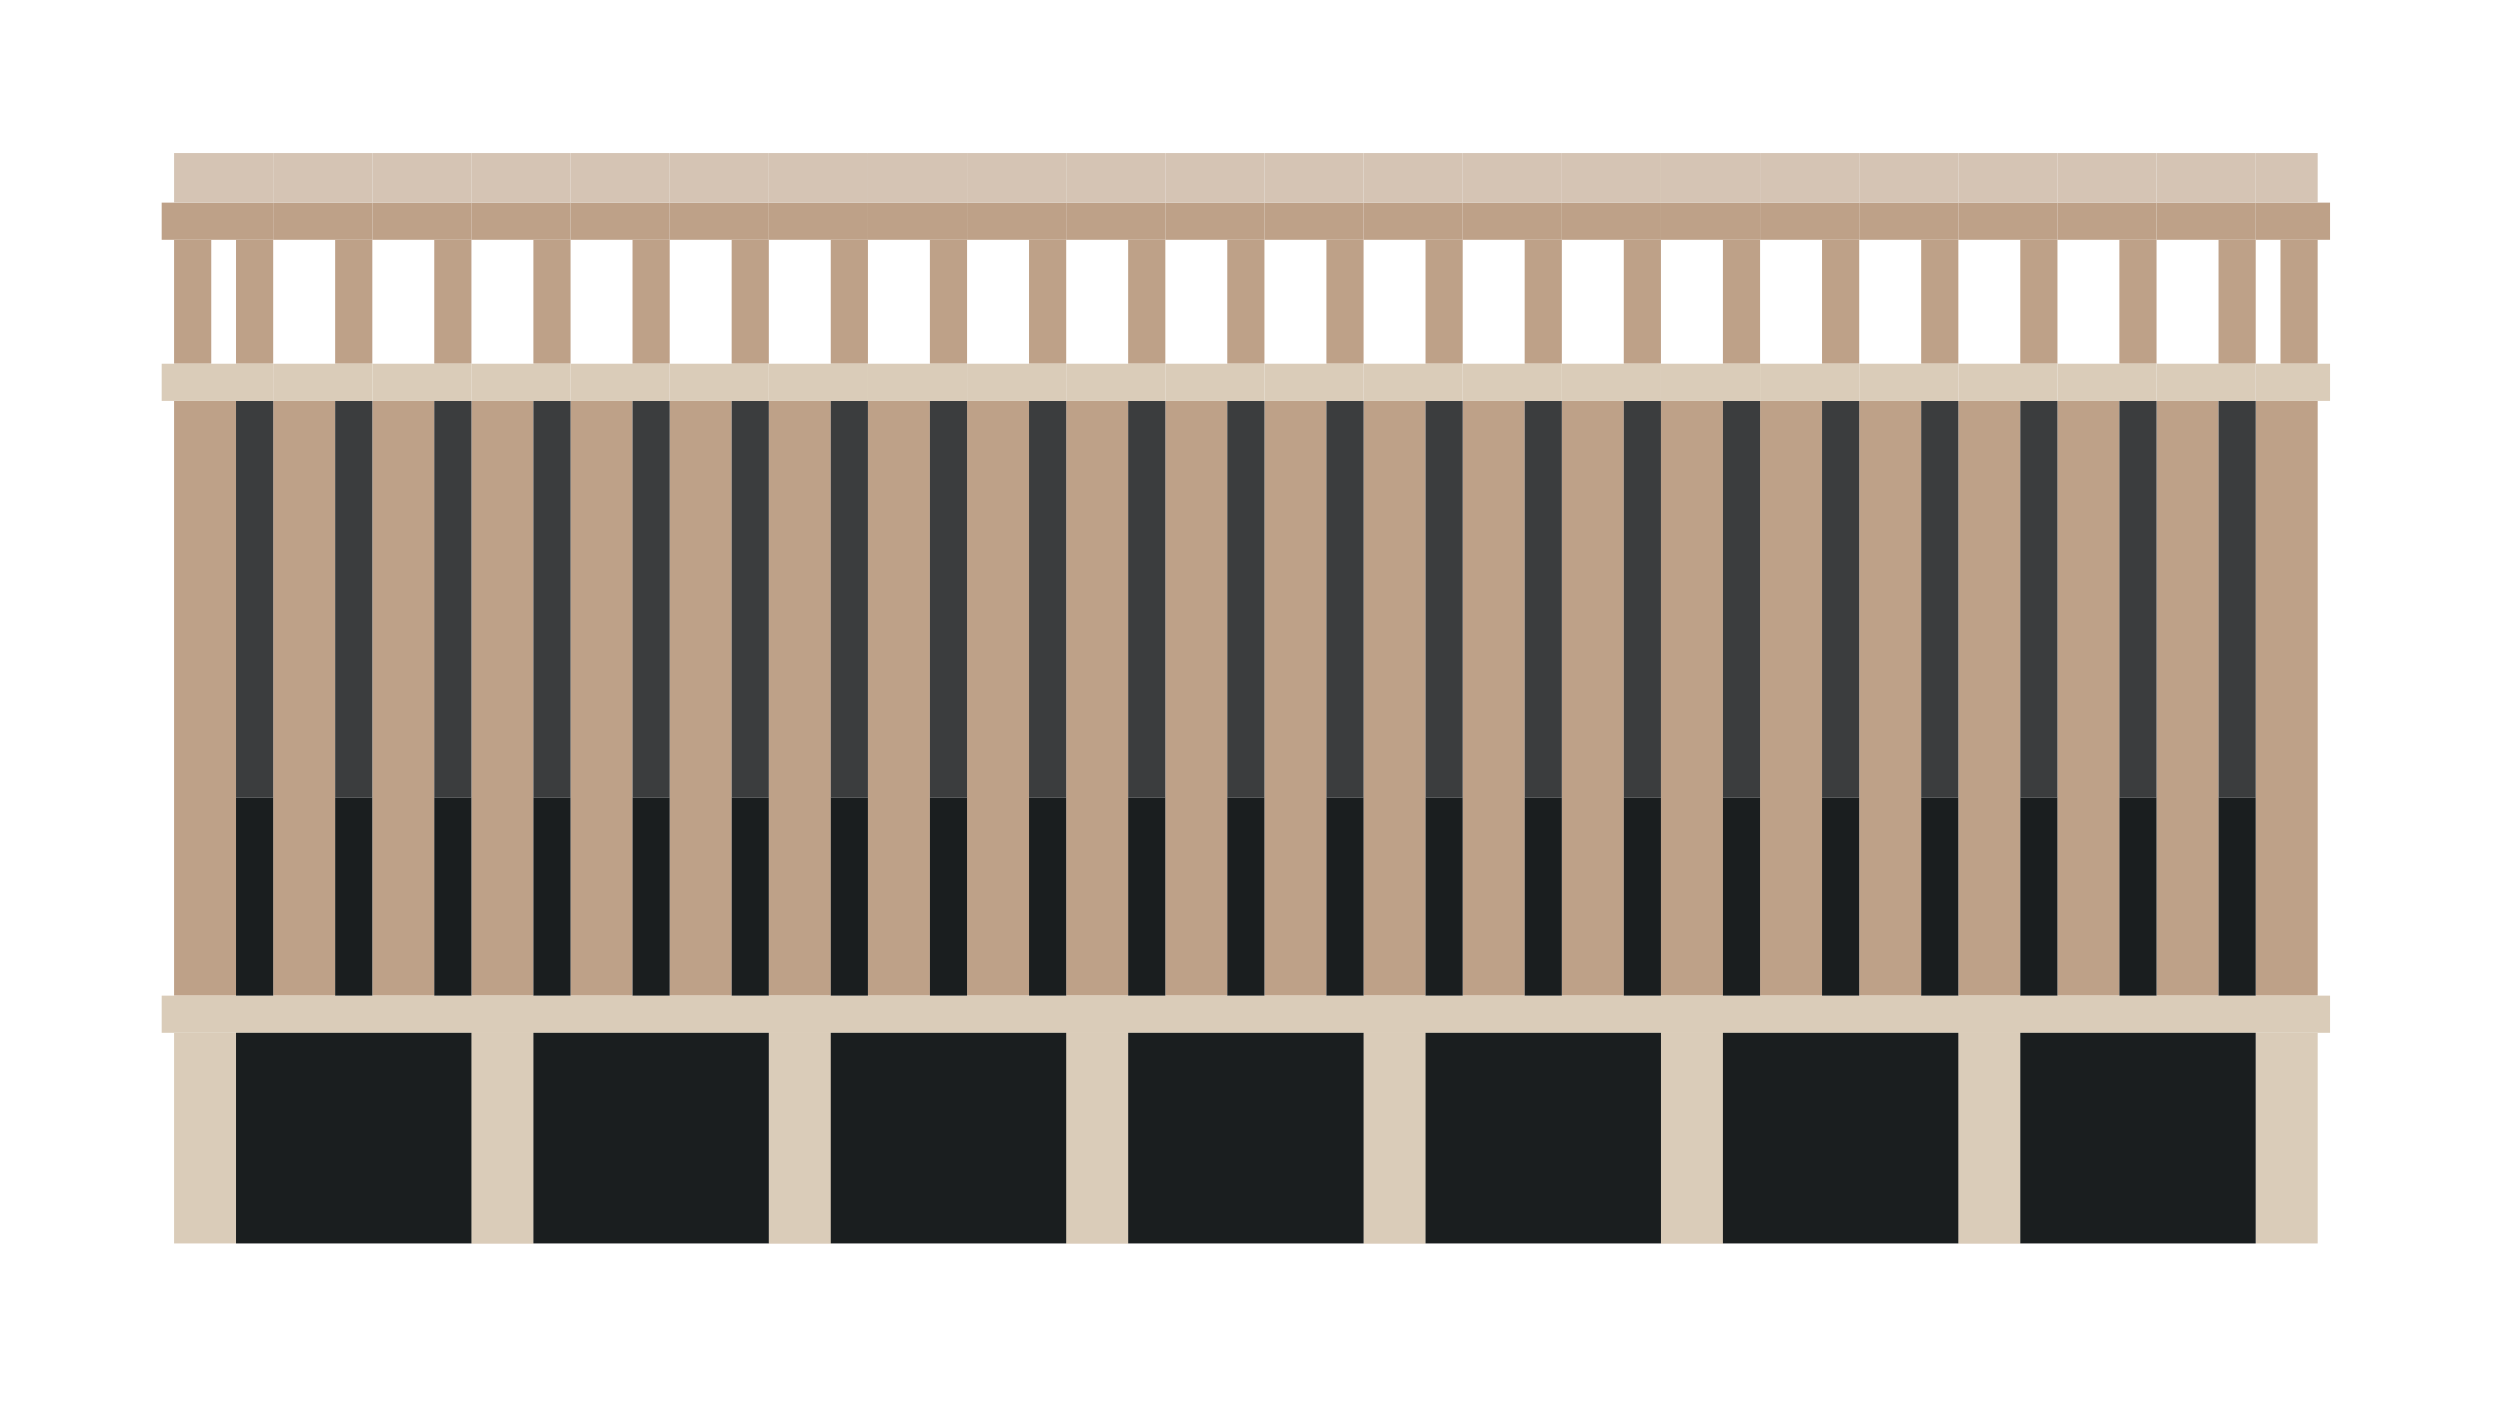 <?xml version="1.0" encoding="UTF-8"?> <svg xmlns="http://www.w3.org/2000/svg" width="98" height="55" viewBox="0 0 98 55" fill="none"><g filter="url(#filter0_d_58_7359)"><rect x="6.824" y="13.715" width="2.429" height="23.314" fill="#BEA188"></rect><rect x="10.709" y="13.715" width="2.429" height="23.314" fill="#BEA188"></rect><rect x="14.596" y="13.715" width="2.429" height="23.314" fill="#BEA188"></rect><rect x="18.48" y="13.715" width="2.429" height="23.314" fill="#BEA188"></rect><rect x="22.366" y="13.715" width="2.429" height="23.314" fill="#BEA188"></rect><rect x="26.252" y="13.715" width="2.429" height="23.314" fill="#BEA188"></rect><rect x="30.138" y="13.715" width="2.429" height="23.314" fill="#BEA188"></rect><rect x="34.023" y="13.715" width="2.429" height="23.314" fill="#BEA188"></rect><rect x="37.909" y="13.715" width="2.429" height="23.314" fill="#BEA188"></rect><rect x="41.795" y="13.715" width="2.429" height="23.314" fill="#BEA188"></rect><rect x="45.681" y="13.715" width="2.429" height="23.314" fill="#BEA188"></rect><rect x="49.566" y="13.715" width="2.429" height="23.314" fill="#BEA188"></rect><rect x="53.452" y="13.715" width="2.429" height="23.314" fill="#BEA188"></rect><rect x="57.338" y="13.715" width="2.429" height="23.314" fill="#BEA188"></rect><rect x="61.224" y="13.715" width="2.429" height="23.314" fill="#BEA188"></rect><rect x="65.109" y="13.715" width="2.429" height="23.314" fill="#BEA188"></rect><rect x="68.995" y="13.715" width="2.429" height="23.314" fill="#BEA188"></rect><rect x="72.881" y="13.715" width="2.429" height="23.314" fill="#BEA188"></rect><rect x="76.767" y="13.715" width="2.429" height="23.314" fill="#BEA188"></rect><rect x="80.652" y="13.715" width="2.429" height="23.314" fill="#BEA188"></rect><rect x="84.538" y="13.715" width="2.429" height="23.314" fill="#BEA188"></rect><rect x="88.424" y="13.715" width="2.429" height="23.314" fill="#BEA188"></rect><rect x="9.252" y="7.4" width="1.457" height="4.857" fill="#BEA188"></rect><rect x="6.824" y="7.4" width="1.457" height="4.857" fill="#BEA188"></rect><rect x="13.138" y="7.4" width="1.457" height="4.857" fill="#BEA188"></rect><rect x="17.023" y="7.4" width="1.457" height="4.857" fill="#BEA188"></rect><rect x="20.909" y="7.4" width="1.457" height="4.857" fill="#BEA188"></rect><rect x="24.795" y="7.4" width="1.457" height="4.857" fill="#BEA188"></rect><rect x="28.681" y="7.4" width="1.457" height="4.857" fill="#BEA188"></rect><rect x="32.566" y="7.4" width="1.457" height="4.857" fill="#BEA188"></rect><rect x="36.452" y="7.4" width="1.457" height="4.857" fill="#BEA188"></rect><rect x="40.338" y="7.4" width="1.457" height="4.857" fill="#BEA188"></rect><rect x="44.224" y="7.4" width="1.457" height="4.857" fill="#BEA188"></rect><rect x="48.109" y="7.4" width="1.457" height="4.857" fill="#BEA188"></rect><rect x="51.995" y="7.4" width="1.457" height="4.857" fill="#BEA188"></rect><rect x="55.881" y="7.4" width="1.457" height="4.857" fill="#BEA188"></rect><rect x="59.767" y="7.4" width="1.457" height="4.857" fill="#BEA188"></rect><rect x="63.652" y="7.4" width="1.457" height="4.857" fill="#BEA188"></rect><rect x="67.538" y="7.4" width="1.457" height="4.857" fill="#BEA188"></rect><rect x="71.424" y="7.4" width="1.457" height="4.857" fill="#BEA188"></rect><rect x="75.31" y="7.4" width="1.457" height="4.857" fill="#BEA188"></rect><rect x="79.195" y="7.4" width="1.457" height="4.857" fill="#BEA188"></rect><rect x="83.08" y="7.4" width="1.457" height="4.857" fill="#BEA188"></rect><rect x="86.967" y="7.4" width="1.457" height="4.857" fill="#BEA188"></rect><rect x="89.395" y="7.4" width="1.457" height="4.857" fill="#BEA188"></rect><rect x="6.338" y="5.943" width="4.371" height="1.457" fill="#BEA188"></rect><rect x="10.709" y="5.943" width="3.886" height="1.457" fill="#BEA188"></rect><rect x="14.596" y="5.943" width="3.886" height="1.457" fill="#BEA188"></rect><rect x="18.48" y="5.943" width="3.886" height="1.457" fill="#BEA188"></rect><rect x="22.366" y="5.943" width="3.886" height="1.457" fill="#BEA188"></rect><rect x="26.252" y="5.943" width="3.886" height="1.457" fill="#BEA188"></rect><rect x="30.138" y="5.943" width="3.886" height="1.457" fill="#BEA188"></rect><rect x="34.023" y="5.943" width="3.886" height="1.457" fill="#BEA188"></rect><rect x="37.909" y="5.943" width="3.886" height="1.457" fill="#BEA188"></rect><rect x="41.795" y="5.943" width="3.886" height="1.457" fill="#BEA188"></rect><rect x="45.681" y="5.943" width="3.886" height="1.457" fill="#BEA188"></rect><rect x="49.566" y="5.943" width="3.886" height="1.457" fill="#BEA188"></rect><rect x="53.452" y="5.943" width="3.886" height="1.457" fill="#BEA188"></rect><rect x="57.338" y="5.943" width="3.886" height="1.457" fill="#BEA188"></rect><rect x="61.224" y="5.943" width="3.886" height="1.457" fill="#BEA188"></rect><rect x="65.109" y="5.943" width="3.886" height="1.457" fill="#BEA188"></rect><rect x="68.995" y="5.943" width="3.886" height="1.457" fill="#BEA188"></rect><rect x="72.881" y="5.943" width="3.886" height="1.457" fill="#BEA188"></rect><rect x="76.767" y="5.943" width="3.886" height="1.457" fill="#BEA188"></rect><rect x="80.652" y="5.943" width="3.886" height="1.457" fill="#BEA188"></rect><rect x="84.538" y="5.943" width="3.886" height="1.457" fill="#BEA188"></rect><rect x="88.424" y="5.943" width="2.914" height="1.457" fill="#BEA188"></rect><rect x="6.824" y="4" width="3.886" height="1.943" fill="#D5C4B4"></rect><rect x="10.709" y="4" width="3.886" height="1.943" fill="#D5C4B4"></rect><rect x="14.596" y="4" width="3.886" height="1.943" fill="#D5C4B4"></rect><rect x="18.48" y="4" width="3.886" height="1.943" fill="#D5C4B4"></rect><rect x="22.366" y="4" width="3.886" height="1.943" fill="#D5C4B4"></rect><rect x="26.252" y="4" width="3.886" height="1.943" fill="#D5C4B4"></rect><rect x="30.138" y="4" width="3.886" height="1.943" fill="#D5C4B4"></rect><rect x="34.023" y="4" width="3.886" height="1.943" fill="#D5C4B4"></rect><rect x="37.909" y="4" width="3.886" height="1.943" fill="#D5C4B4"></rect><rect x="41.795" y="4" width="3.886" height="1.943" fill="#D5C4B4"></rect><rect x="45.681" y="4" width="3.886" height="1.943" fill="#D5C4B4"></rect><rect x="49.566" y="4" width="3.886" height="1.943" fill="#D5C4B4"></rect><rect x="53.452" y="4" width="3.886" height="1.943" fill="#D5C4B4"></rect><rect x="57.338" y="4" width="3.886" height="1.943" fill="#D5C4B4"></rect><rect x="61.224" y="4" width="3.886" height="1.943" fill="#D5C4B4"></rect><rect x="65.109" y="4" width="3.886" height="1.943" fill="#D5C4B4"></rect><rect x="68.995" y="4" width="3.886" height="1.943" fill="#D5C4B4"></rect><rect x="72.881" y="4" width="3.886" height="1.943" fill="#D5C4B4"></rect><rect x="76.767" y="4" width="3.886" height="1.943" fill="#D5C4B4"></rect><rect x="80.652" y="4" width="3.886" height="1.943" fill="#D5C4B4"></rect><rect x="84.538" y="4" width="3.886" height="1.943" fill="#D5C4B4"></rect><rect x="88.424" y="4" width="2.429" height="1.943" fill="#D5C4B4"></rect><rect x="9.252" y="13.715" width="1.457" height="15.543" fill="#3B3D3E"></rect><rect x="13.138" y="13.715" width="1.457" height="15.543" fill="#3B3D3E"></rect><rect x="17.023" y="13.715" width="1.457" height="15.543" fill="#3B3D3E"></rect><rect x="20.909" y="13.715" width="1.457" height="15.543" fill="#3B3D3E"></rect><rect x="24.795" y="13.715" width="1.457" height="15.543" fill="#3B3D3E"></rect><rect x="28.681" y="13.715" width="1.457" height="15.543" fill="#3B3D3E"></rect><rect x="32.566" y="13.715" width="1.457" height="15.543" fill="#3B3D3E"></rect><rect x="36.452" y="13.715" width="1.457" height="15.543" fill="#3B3D3E"></rect><rect x="40.338" y="13.715" width="1.457" height="15.543" fill="#3B3D3E"></rect><rect x="44.224" y="13.715" width="1.457" height="15.543" fill="#3B3D3E"></rect><rect x="48.109" y="13.715" width="1.457" height="15.543" fill="#3B3D3E"></rect><rect x="51.995" y="13.715" width="1.457" height="15.543" fill="#3B3D3E"></rect><rect x="55.881" y="13.715" width="1.457" height="15.543" fill="#3B3D3E"></rect><rect x="59.767" y="13.715" width="1.457" height="15.543" fill="#3B3D3E"></rect><rect x="63.652" y="13.715" width="1.457" height="15.543" fill="#3B3D3E"></rect><rect x="67.538" y="13.715" width="1.457" height="15.543" fill="#3B3D3E"></rect><rect x="71.424" y="13.715" width="1.457" height="15.543" fill="#3B3D3E"></rect><rect x="75.31" y="13.715" width="1.457" height="15.543" fill="#3B3D3E"></rect><rect x="79.195" y="13.715" width="1.457" height="15.543" fill="#3B3D3E"></rect><rect x="83.08" y="13.715" width="1.457" height="15.543" fill="#3B3D3E"></rect><rect x="86.967" y="13.715" width="1.457" height="15.543" fill="#3B3D3E"></rect><rect x="6.338" y="12.258" width="4.371" height="1.457" fill="#DACCB9"></rect><rect x="10.709" y="12.258" width="3.886" height="1.457" fill="#DACCB9"></rect><rect x="14.596" y="12.258" width="3.886" height="1.457" fill="#DACCB9"></rect><rect x="18.48" y="12.258" width="3.886" height="1.457" fill="#DACCB9"></rect><rect x="22.366" y="12.258" width="3.886" height="1.457" fill="#DACCB9"></rect><rect x="6.338" y="37.029" width="14.571" height="1.457" fill="#DACCB9"></rect><rect x="18.48" y="37.029" width="14.086" height="1.457" fill="#DACCB9"></rect><rect x="30.138" y="37.029" width="14.086" height="1.457" fill="#DACCB9"></rect><rect x="41.795" y="37.029" width="14.086" height="1.457" fill="#DACCB9"></rect><rect x="53.452" y="37.029" width="14.086" height="1.457" fill="#DACCB9"></rect><rect x="65.109" y="37.029" width="14.086" height="1.457" fill="#DACCB9"></rect><rect x="76.767" y="37.029" width="14.571" height="1.457" fill="#DACCB9"></rect><rect x="6.824" y="38.486" width="2.429" height="8.257" fill="#DACCB9"></rect><rect x="18.48" y="38.486" width="2.429" height="8.257" fill="#DACCB9"></rect><rect x="30.138" y="38.486" width="2.429" height="8.257" fill="#DACCB9"></rect><rect x="41.795" y="38.486" width="2.429" height="8.257" fill="#DACCB9"></rect><rect x="53.452" y="38.486" width="2.429" height="8.257" fill="#DACCB9"></rect><rect x="65.11" y="38.486" width="2.429" height="8.257" fill="#DACCB9"></rect><rect x="76.767" y="38.486" width="2.429" height="8.257" fill="#DACCB9"></rect><rect x="18.48" y="38.486" width="2.429" height="8.257" fill="#DACCB9"></rect><rect x="30.138" y="38.486" width="2.429" height="8.257" fill="#DACCB9"></rect><rect x="41.795" y="38.486" width="2.429" height="8.257" fill="#DACCB9"></rect><rect x="53.452" y="38.486" width="2.429" height="8.257" fill="#DACCB9"></rect><rect x="65.11" y="38.486" width="2.429" height="8.257" fill="#DACCB9"></rect><rect x="76.767" y="38.486" width="2.429" height="8.257" fill="#DACCB9"></rect><rect x="88.424" y="38.486" width="2.429" height="8.257" fill="#DACCB9"></rect><rect x="26.252" y="12.258" width="3.886" height="1.457" fill="#DACCB9"></rect><rect x="30.138" y="12.258" width="3.886" height="1.457" fill="#DACCB9"></rect><rect x="34.023" y="12.258" width="3.886" height="1.457" fill="#DACCB9"></rect><rect x="37.909" y="12.258" width="3.886" height="1.457" fill="#DACCB9"></rect><rect x="41.795" y="12.258" width="3.886" height="1.457" fill="#DACCB9"></rect><rect x="45.681" y="12.258" width="3.886" height="1.457" fill="#DACCB9"></rect><rect x="49.567" y="12.258" width="3.886" height="1.457" fill="#DACCB9"></rect><rect x="53.452" y="12.258" width="3.886" height="1.457" fill="#DACCB9"></rect><rect x="57.338" y="12.258" width="3.886" height="1.457" fill="#DACCB9"></rect><rect x="61.224" y="12.258" width="3.886" height="1.457" fill="#DACCB9"></rect><rect x="65.11" y="12.258" width="3.886" height="1.457" fill="#DACCB9"></rect><rect x="68.995" y="12.258" width="3.886" height="1.457" fill="#DACCB9"></rect><rect x="72.881" y="12.258" width="3.886" height="1.457" fill="#DACCB9"></rect><rect x="76.767" y="12.258" width="3.886" height="1.457" fill="#DACCB9"></rect><rect x="80.653" y="12.258" width="3.886" height="1.457" fill="#DACCB9"></rect><rect x="84.538" y="12.258" width="3.886" height="1.457" fill="#DACCB9"></rect><rect x="88.424" y="12.258" width="2.914" height="1.457" fill="#DACCB9"></rect><rect x="9.252" y="29.258" width="1.457" height="7.771" fill="#1A1E1F"></rect><rect x="13.138" y="29.258" width="1.457" height="7.771" fill="#1A1E1F"></rect><rect x="9.252" y="38.486" width="9.229" height="8.257" fill="#1A1E1F"></rect><rect x="20.909" y="38.486" width="9.229" height="8.257" fill="#1A1E1F"></rect><rect x="32.566" y="38.486" width="9.229" height="8.257" fill="#1A1E1F"></rect><rect x="44.224" y="38.486" width="9.229" height="8.257" fill="#1A1E1F"></rect><rect x="55.881" y="38.486" width="9.229" height="8.257" fill="#1A1E1F"></rect><rect x="67.538" y="38.486" width="9.229" height="8.257" fill="#1A1E1F"></rect><rect x="79.195" y="38.486" width="9.229" height="8.257" fill="#1A1E1F"></rect><rect x="17.023" y="29.258" width="1.457" height="7.771" fill="#1A1E1F"></rect><rect x="20.909" y="29.258" width="1.457" height="7.771" fill="#1A1E1F"></rect><rect x="24.795" y="29.258" width="1.457" height="7.771" fill="#1A1E1F"></rect><rect x="28.681" y="29.258" width="1.457" height="7.771" fill="#1A1E1F"></rect><rect x="32.566" y="29.258" width="1.457" height="7.771" fill="#1A1E1F"></rect><rect x="36.452" y="29.258" width="1.457" height="7.771" fill="#1A1E1F"></rect><rect x="40.338" y="29.258" width="1.457" height="7.771" fill="#1A1E1F"></rect><rect x="44.224" y="29.258" width="1.457" height="7.771" fill="#1A1E1F"></rect><rect x="48.109" y="29.258" width="1.457" height="7.771" fill="#1A1E1F"></rect><rect x="51.995" y="29.258" width="1.457" height="7.771" fill="#1A1E1F"></rect><rect x="55.881" y="29.258" width="1.457" height="7.771" fill="#1A1E1F"></rect><rect x="59.767" y="29.258" width="1.457" height="7.771" fill="#1A1E1F"></rect><rect x="63.652" y="29.258" width="1.457" height="7.771" fill="#1A1E1F"></rect><rect x="67.538" y="29.258" width="1.457" height="7.771" fill="#1A1E1F"></rect><rect x="71.424" y="29.258" width="1.457" height="7.771" fill="#1A1E1F"></rect><rect x="75.31" y="29.258" width="1.457" height="7.771" fill="#1A1E1F"></rect><rect x="79.195" y="29.258" width="1.457" height="7.771" fill="#1A1E1F"></rect><rect x="83.08" y="29.258" width="1.457" height="7.771" fill="#1A1E1F"></rect><rect x="86.967" y="29.258" width="1.457" height="7.771" fill="#1A1E1F"></rect></g><defs><filter id="filter0_d_58_7359" x="0.338" y="0" width="97" height="54.743" filterUnits="userSpaceOnUse" color-interpolation-filters="sRGB"><feFlood flood-opacity="0" result="BackgroundImageFix"></feFlood><feColorMatrix in="SourceAlpha" type="matrix" values="0 0 0 0 0 0 0 0 0 0 0 0 0 0 0 0 0 0 127 0" result="hardAlpha"></feColorMatrix><feOffset dy="2"></feOffset><feGaussianBlur stdDeviation="3"></feGaussianBlur><feComposite in2="hardAlpha" operator="out"></feComposite><feColorMatrix type="matrix" values="0 0 0 0 0 0 0 0 0 0 0 0 0 0 0 0 0 0 0.4 0"></feColorMatrix><feBlend mode="normal" in2="BackgroundImageFix" result="effect1_dropShadow_58_7359"></feBlend><feBlend mode="normal" in="SourceGraphic" in2="effect1_dropShadow_58_7359" result="shape"></feBlend></filter></defs></svg> 